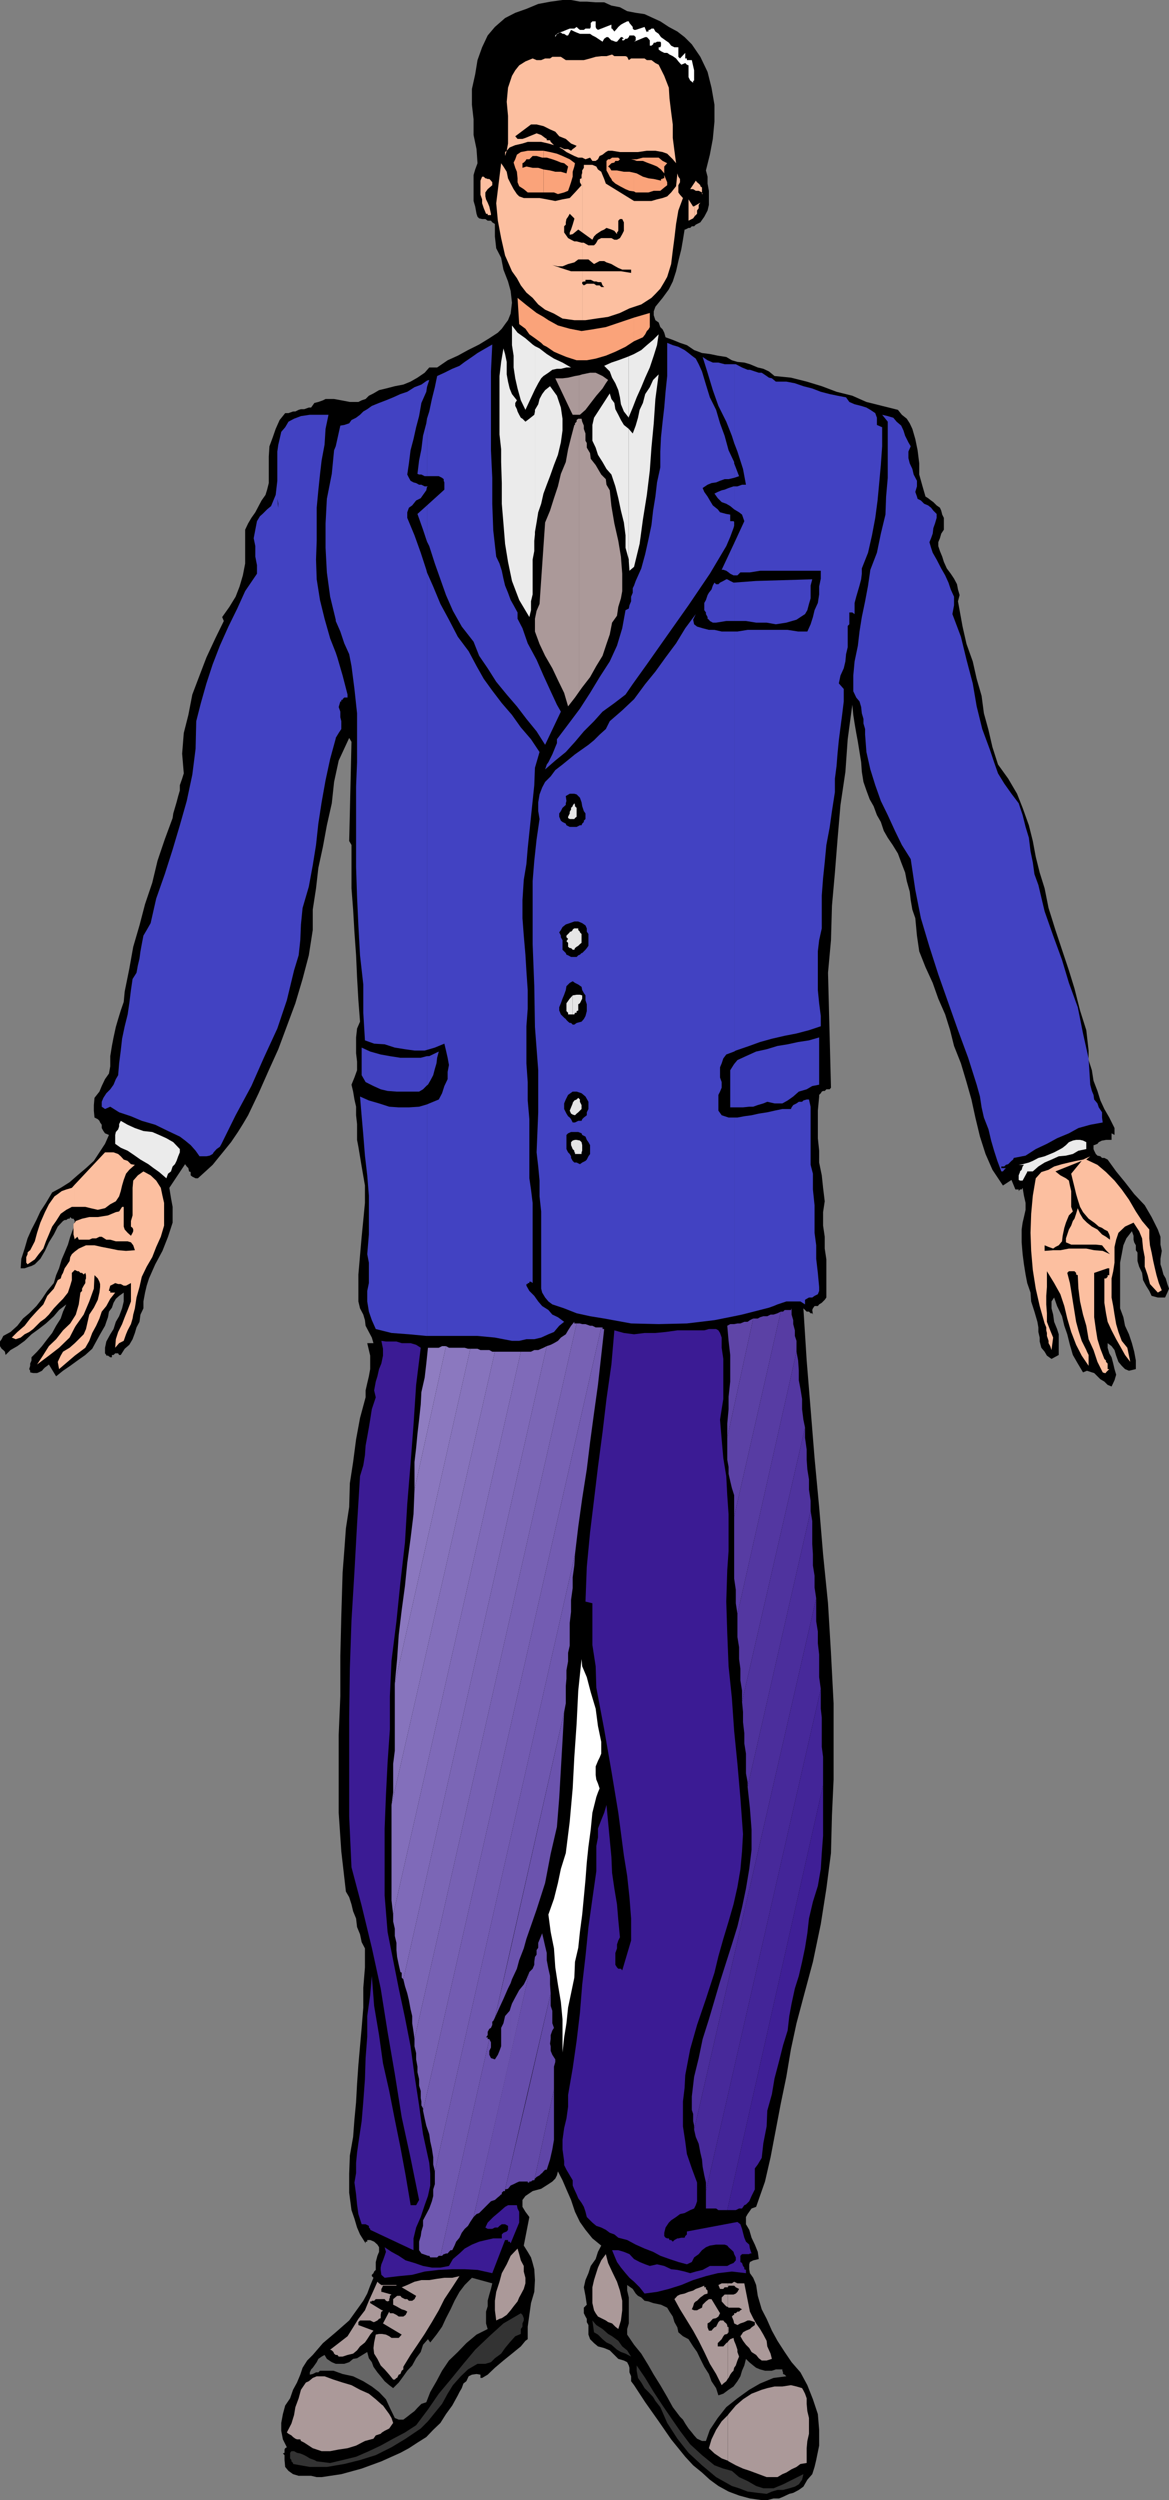 <svg xmlns="http://www.w3.org/2000/svg" width="356.199" height="761.301"><rect width="100%" height="100%" fill="#808080" stroke="none"/><path d="m191.098 3.402 2.601.5 2.7.399L199 5.5l2.2 1 2.597 1.703 2.601 1.399 2.2 1.699 2.199 2.199 2.601 3.8 2.2 4.602 1.199 4.801.902 5.2V37l-.5 5.3-.902 4.802-1.2 4.8.5 1.899v2.101l.403 2.2v4.3l-.402 1.7-1 1.898-1.2 1.703-1.398.7-.5.5h-.703l-.5.5h-.5l-1 .5h-.2l-.5 3.097-.5 2.902-.898 3.598-.699 3.102-1 3.101-1.203 2.399-1.899 2.601-2.199 2.7-.5 1.398V96l.5 1.5 1 .703.5 1.399.7.699.5 1 .398 1.402 2.203.797 2.2.902 2.097.7 2.203 1.5 2.398.898 2.399.3 2.402.5 2.598.403 1.703 1 1.7.5 2.097.2 1.703.5 2.398 1 1.7.398 1.699.8L236 114.5l5 .5 4.797 1.203 4.601 1.399 4.5 1.699 4.801 1.199 4.301 1.902 4.797 1.2 4.8 1.199 1.2 1.5 1.5 1.199.902 1.402.801 1.7.898 3.101.7 3.399.5 4v3.398l1 3.602.902 3.101.797.5.902.7.7.5 1 1 1 .699.398.898.3 1.203.5 1v3.598l-.8 1.199-.399 1.402-.5 1.2v1.199l.5 1.5.7 1.699.5 1.602.902 2 1.2 1.601 1 1.5.898 1.7.3 1.597.5 1.703-.5 1.899 1.399 7.699 1.203 5.3 1.898 5.301 1.2 5.301 1.5 5.2.699 5.3 1.402 5.098 1.2 5.199 1.699 5.3 3.101 4.302 2.7 4.601 1.699 4.297 1.902 5.3 1.2 4.802.898 4.8 1.199 4.801 1.5 4.797 1.203 6 2.098 6.703 2 6 2.101 6.297 1.7 5.5 1.699 6.703 1.902 6 .7 6.2v2.898l1 3.101.5 3.2 1.198 3.101.899 2.899 1.203 2.601 1.5 2.598 1.598 3.199v2.102l-.899-.5v.5h-.5.5v1.5H337l-1 .199h-.203l-1 .5-.399.5-1 .402h-.199v1.2l.2.5.5 1 .5.5.898.199.5.5h.703l1 .5 2.598 3.601 2.699 3.297 2.8 3.602 3.2 3.398 2.101 3.602 1.899 3.8.8 2.2V379l.403 1.902-.402 2.399V385l.402 1.203.5 1.899.7 1.199.5 1.699.5 1.402-.5 1.2-.7 1.5h-2.203l-1.899-.5-.699-1.5-1-1.602-.902-1.7-.297-2.198-.902-1.899-.5-1.703v-2.598l-.5-.699v-1.5l-.5-.902-.2-.801v-1.2l-.5-1.398-1.699 2.2-.902 2.101-.5 2.7-.5 2.597v13.902l1 2.7.5 2.601 1.203 2.598.898 2.699.7 2.602.5 2.699v2.601l-2.098.5-1.203-.5-1-1-1-1.199-.7-1.902-.5-1.7-.898-1.199L337.5 409v1.402l.5 1.7.7 1.199.5 1.902.398 1.7.5 1.699-.5 1.699-.899 1.902-1.199-.5-1-1-1.203-.703-1.899-1.898-.699-.2-1.5-.5-1.199.5-1.602-2.699-1.5-2.601L326 409.5l-.8-3.2-.903-2.597-.7-2.902-1.5-3.098-.898-2.601-.8 1.199v2.101l.5 1.899.3 2.199.899 2.203.5 1.598v6.3l-2.2 1.2-1.398-1-.703-1.2-1-1.199-.5-1.902v-1.2l-.399-1.698v-1.399l-.3-1.703-.899-3.098-1-3.101-.199-2.7-1-2.898-.5-2.601L312 385l-.402-3.098-.301-3.601v-3.899l.3-2.101.403-1.7.5-2.199v-2.101l-.5-2.2-.402-2.398-.301.5h-.5l-.399.5v-.5h-1l-1.199-2.902-2.601 1.699-3.2-4.797-2.101-4.8-1.7-5.301-1.398-5.801-1.199-5.5-1.5-5.301-1.703-5.7-2.098-5.3-1.199-4.797-1.5-4.8-2.102-4.801-1.699-4.801L282 294.5l-1.902-4.797-.7-4.8-.5-5.301L278 277l-.5-2.898-.3-2.602-.903-3.2-.5-2.597-1.2-3.101-1-2.7-1.597-2.601-1.5-2.2-1.203-2.101-.899-2.7-1.199-2.097-1-2.703-1.199-2.098-1-2.699-.902-2.601-.5-3.102-.2-2.898-.5-3.102-.5-3.098-.5-2.699-.5-2.902-.398-2.598-.3-3.101-1.403 10.5-.7 9.898-1.5 10.102-.898 10.5-.8 10.101-.899 10.098-.3 10.5-.903 9.902.902 35-.402.5h-1l-.5.5h-.5l-.399.2-.3.5-.5.5v.5l-.399 4.3v8.399l.399 3.8V354l.8 3.902.399 3.801.5 4.098-.5 3.3v4.102l.5 3.399v3.601l.5 3.297v11.602l-.5.699-.899.902-.8.5-.399.5h-1l-.5.7-.199.5.2 1.398-.2-.399h-.5l-.5-.5h-.703l-1-1 1 15.899L247 429.1l1.2 14.9 1.398 14.902 1.199 14.399 1.5 14.902.902 15.098.801 15.402v23.2l-.5 10.8-.3 11.598-1.403 10.8-1.7 10.801-2.398 11.5-2.902 10.801-2.098 7.899L241 624l-1.402 8.402-1.7 8.2-1.5 7.898-1.601 8.402-1.7 7.399-2.699 7.699-1.398.5-.703 1-.5.703-.5.899v2.199l1 1.699.703 2.402 1 2.098.898 2.203.301 2.2-1.699.398-1 .5-.203.699v1.5l.203 1.203 1 1.399.5 1.199.398 1 .5 3.3 1.2 4.102 1.5 2.899 1.601 3.601 1.7 3.098 2.199 3.402 2.101 3.098 2.7 3.101 2.101 3.899 1.7 4.3 1.5 4.5.398 4.801v4.801l-.899 4.399-.5 2.101-.699 2.2-1.5 1.699-1.203 2.101-1.399 1-1.699.899-1.199.3-1.902.899-1.2.5H235.7l-1.902.5h-1.7l-3.597-.5-3.3-.899-3.2-1.199-3.102-1.703-2.601-1.898-2.399-2.2-2.699-2.199-2.402-2.601-4.297-5.301-3.8-5.5-4.102-5.801-3.399-5.2-.902-1.198v-1.5l-.5-1.2V721l-.2-.7-.5-1-1-.5-1.699-.5-1.199-1.198-1.402-1.399-1.7-.703-1.898-.5-1.199-1-1.203-1.2-.5-1.398V708l-.5-.898v-1l-.399-.7-.5-1v-1.699l.899-.902-.399-2.7-.5-2.601.5-2.2.899-2.097L180 690l1.5-2.098.7-2.199 1-1.902-2.7-2.2-2.102-2.601-1.699-2.398-1.5-3.102-1.199-3.598-1.402-3.199-1.2-2.8-1.398-2.7-.3 1.2-.5 1-.903.898-1.2.8-2.199 1.399-2.601.703-2.2 1.5-.898 1.2V672l.899 1.5 1.199 1.602-1.7 8.699 1.2 1.902 1 1.7.5 1.699.5 1.898.203 3.3-.203 3.602-1 3.399-.5 3.601-.5 3.598v3.8l-.7.5-1.398 1.7-2.699 2.203-2.602 2.098-2.601 2.199-2.2 2.102-1.699 1h-.5v-1l-1.199-.2-1.402.2-1 .5-.7 1.5-.898.699-.5 1.402-.699 1.2-.5 1-1.703 3.097-1.899 2.602-1.699 2.699-2.199 2.101-2.102 2.2-2.699 1.699-2.601 1.699-2.598 1.402-5.8 2.598-6 2.203-6.2 1.7-6 .898h-1.5l-1.703-.399H91l-1.703-.5-1.399-1-1-1.199-.199-2.101v-1.5l-.5-.5.5-.2v-1l.2-.402.5-.297-1.2-2.402-.5-2.598v-2.402l.5-2.7.7-2.601 1.5-2.2.898-2.597L90.5 725.5l1-2.398.7-2.102 1.398-2.2 1.699-1.698 3.101-3.602 3.899-3.297 4.101-3.601 2.801-3.899 1.5-2.101 1.2-2.2.898-2.402 1-2.398-.5-.5v-.399l.5-.5.203-.5.5-.5v-2.402l.5-1.899.5-1.199v-1.402l-.5-.801-1-.898-1.203-.5h-.899v.5h-.5v.5l-1.699-2.7-.902-2.101-.797-2.7-.902-2.601-.7-5.297v-5.8l.2-5.5 1-5.7.402-5.3.5-5.301.297-5.5.402-5.801.5-5.7.5-5.601.5-6.2v-6l.5-6.198V593.3l-1-1.899-.5-2.402-.902-2.2-.297-2.597-.902-2.203-.5-2.098-.7-2.199-1-1.703L104 563.8l-.8-11.8v-23.7l.5-11.8v-12.2l.3-12.3.398-13.2.5-6.5.5-6.898 1-6.5.2-7.199 1-6.5.902-6.902 1.2-6.5 1.698-6.301v-2.098l.5-2.199.5-2.101.399-2.2v-4.101l-.399-1.7-.5-2.101h1.899l-.5-1.7-.899-1.698-1-1.899L111.2 402l-.5-1.7-1-1.898-.5-2.101v-8.2l.5-5.8.5-5.7.5-5.101.5-5.2V361l-1-5.797-1-6-.402-2.101V342.3l-.297-2.7V337l-.5-2.2-.402-2.398-.5-2.101.902-2.2.797-2.199v-2.601l-.297-2.598v-4.8l.297-2.7.902-2.101-.5-6.5-.402-7-.297-6.7-.5-7-.402-6.902-.5-6.5v-13.2l-.7-1.198.7-30.2-.7-1.199-3.199 6.899-1.402 6.5-.7 6.5-1.5 6.699-1.199 6.5L97 264.3l-.703 6.199-1 6.5v6.203l-1.2 7.7-1.898 7.199L90 305.5l-5.203 14-2.899 6.402-3.101 7-3.2 6.7L74 342.3l-1.5 2.402-2.102 3.098-1.699 2.101-2.199 2.7-1.703 2.101-2.399 2.2-2.101 1.898h-.7l-1-.5-.5-.399v-1l-.5-.199-.199-1-.5-.5-.5-.703-4.8 7.203.5 3.098.5 2.699v4.8l-1.399 4.302-1.699 4.3L47.297 385l-1.899 4.3-.699 2.2-.5 2.102-.5 2.699v2.101l-.902 1.899-.297 2.199-.902 1.703-.5 1.7-.7 1.898-1 1.699L38 410.703l-1.203 1.899h-.5l-.297-.5h-.902l-.5.5h-.5v.699h-.5l-.7-.5h-.5v-.2l-.398-.5v-1.699l.398-1.902 1.2-2.2 1-1.597.699-2.203 1-1.7.902-2.398.5-2.101v-2.7l-1.402 1-1 .899-.7 1.203-.5 1.5-.898 1.2-.3 1.699-.5 1.398-.399 1.203-1.5 2.598-1.203 2.199-1.2 2.203L26 412.602l-2.402 1.699-2.2 1.601-2.199 1.5-2.101 1.7-2.2-3.602-.5.402-.699.5-.5.5-.402.5-1 .5-.5.2h-1.2l-.898-.2v-.5l-.3-.5.3-1v-.699l.399-.902v-1l1.699-1.7 1.5-1.699 1.601-2.101 1.5-1.899 1.2-2.199L18.5 401.5l.7-2.098 1-2.199-2.2 1.7-1.602 1.898L14 403l-2.203 1.703-2.2 1.598-2.097 2-2.203 1.601-2.098 1.2-1.5 1.5-.199-1-.5-.5-.5-.399-.5-.8V408.5l.5-.7.5-1 2.2-1.198 2.097-1.899L7 401.5l1.898-1.598 2.2-2.199 1.699-2.203 1.601-2.398 2-2.399.7-2.402.902-2.098.797-2.703.902-2.098 1-2.402.7-2.398 1-2.7.398-2.101-.399-.7h-.5l-.5-.5-.199.5h-.5l-.5.399h-.5l-.5.3-1.601 1.7-1.2 2.402-1.5 2.399-1.199 2.601-1.402 2.399-1.7 1.699-1 .5-.699.203-1.398.5H6.297l.203-2.902 1-3.098.898-3.101 1.2-2.7 1.5-2.902 1.199-2.598L14 366.301l1.898-3.2 2.602-1.398L21.2 360l2.398-2.098 2.601-2.199 2.399-2.203 1.699-2.598L32 348.301l1.2-2.7-1.2-.5-.5-.699-.5-.902v-1l-.5-.7-.203-.5-.5-.5-1-.5-.2-2.097V336.5l.2-2.2 1.5-1.898.703-1.699 1-2.101 1.2-1.7.398-2.199v-3.101l.5-3.102.5-2.598.699-3.199.703-2.402.797-2.598.902-2.601.301-3.2L39.398 295l1.2-6.7 1.902-6.5 1.7-6.5 2.198-6.5L48 262.103l2.2-6.5 2.398-6.5.199-1.399.5-1.703.5-1.7.5-1.898.5-1.699v-1.601l.703-2 .5-1.602-.5-6 .5-6.297 1.398-5.5 1.2-6.203 2.199-5.797 2.101-5.5 2.7-5.8 2.601-5.301-.5-1.2 2.2-3.101 1.898-3.098L73 178.602l1-3.399.7-3.601V161.3l.898-1.899 1-1.699L77.797 156l1-1.898.902-1.7 1.2-1.699.5-1.601.5-2V139l.199-3.098 1-2.699.902-2.601 1.2-2.7 1.698-2.101h1l1.399-.5H90l1-.5.7-.2h1l1.398-.5h.699l1-1.398 1.203-.3 1.398-.5.801-.403h2.598l2.203.402 2.598.5h2.601l1-.5 1.2-.402 1-1 1.398-.7 1.703-1 2.098-.5 2.699-.698 2.601-.5 2.2-.899 2.101-1.203 2.2-1.5 1.398-1.598h2.402l3.2-2.199 3.101-1.402 3.098-1.7 3.402-1.699 3.098-1.902 2.601-1.7 1.2-1.198 1-1.399.898-1.203.8-2 .403-3.297-.402-3.601-.801-2.899-1.399-3.601-.699-3.602-1.5-2.898-.402-3.602v-3.797l-.797-.5-.402-.5h-1l-.7-.5h-1L146 66.5l-.5-.5-.3-.898-.403-2.2-.5-1.699v-7.902l.5-1.7.703-1.898-.3-4.3-.903-4.301V36.3l-.5-4.399v-4.8l1-4.5.703-4.301 1.398-3.899 1.7-3.601 2.199-2.598 3.101-2.703L157 3.902l3.398-1.199 3.602-1.5L167.797.5l3.601-.5H174l2.7.5h2.097l2.703.203h2.598l2.199 1 2.601.5 2.2 1.2"/><path fill="#fff" d="M186.297 7.5v1.203h.203l.7.899.8-.899.398-.5.801-.703.899-.5 1-.5h.5l.199.5 1 1.203v.5l.402.399h.5l2.7-.899.699 1.7v-.301h.5v-.5H198l.5-.399h.7l.5.899 1 .699.698 1 1.399 1 1 .699.703.902 1 .5h1.2v2.899l.5.5 1.597-1.7v1.7h.5v.5h1.5l.703 3.101V24.5l-.3.203v.5l-.903-.703-.5-1v-3.598l-.5-.199-.5-.5-1.2.5-.898-1-.699-.902-1-.7-1-.5-.703-.5h-.899l-1-.5-.699-.5v-.699h.5l.2-.5V13l-.2-.297h-1l-.5.297h-.5l-.199.5-.5.402h-.5v-1.601l-.402-.5-.5-.5h-.5l-3.399 1.402.5-.402v-1l-.5-.5h-1.402l-.2.5-.5.5h-.5l-.5.5h-.5v-.5h.5l-.5-.5h-.398L188 12.703h-.5l-1-.402h-.203l-1-1h-.5l-.7.5-.5.902-2.097-1.402-1-.5-.703-.5h-3.098l-1-.399-.699-.3-1-.5-.902 1.699h-.5l-.7-.5h-.5l-.5-.399h-.5l-.398.399h-.3l-.5 1v-.5l.5-.5.698-.399 1-.3 1.2-.5 1-.399H175l.7-.5.5.5.5.399h1.198l.5-.399h1.399l.203-.5V7l.5-.5h1v1.703l.2.5.5.399 4.097-1.602"/><path d="m204 44.402-.703.5-.5-.5h-.399l-1-.199-.199-1-.5-.5h-1.5l-2.101-.402h-1.7l-2.199.902-1.601 1-2.399.2-1.699.5h-1l-.703-.5-1-.2-.7-1 1.7-.902L187.5 42l2.098-.898 2-1 2.101-.5h3.899l2.101 1 .5.5 1 .398.2.5 1 .3.398.403 1 1 .203.7"/><path fill="#fcbfa0" d="M149.598 65.102v.398h-1v-.398h-.5l-.2-.5-.5-1.2-.5-1.5v-1.199l-.5-1.402V55l.5-1.2h.5l.5.5h.2l.5.2h.5l.5.5.402.5v.902l-1.402 1.2-.7 1V59.8l.2.902.5 1 .5 1.2.5 2.199M331 353.102l3.398 1.601 2.602 2.2 2.598 2.597 2.199 2.703 2.203 3.098 2.098 3.601 1.902 2.899 2.2 2.601v2.7l.198 2.101.5 2.2.5 2.597.5 2.203.5 2.098.7 2.402.902 2.2-1.203.699-2.399-2.602-.699-2.7-.902-2.597v-2.902l-.5-2.598-.297-3.101-.902-2.2-1.7-2.601-2.601 1.199-2 1.902-.7 2.098-.5 2.203v4.797l-.398 2.602-.5 2.199v5.8l.5 2.602.399 2.598.5 2.902.699 2.399 1 2.699 1.703 2.101.898 4.301-1.601-2.101-1.5-2.7-1.2-2.101-1.398-2.7-1.199-2.601-.5-2.598-.5-3.199v-7.402h.5l.5-.5v-.5h.5v-2.098h-.5l-4.102 1.399v13.5l.5 3.601.5 3.098.899 2.902 1.203 3.098.5.5v.402l.5.5v1.7h.5l-1 1v.199h-.5l-.5-.2-1.602-3.199-1.199-3.601-1.5-3.301-.699-4.098-1-3.402-.902-4-.5-3.899-.2-4.101-.5-.2v-.5l-.5-.5H325.7l-.5.5.801 3.102.398 2.399.5 3.199.5 3.101.5 3.098.7 2.602 1 3.199 1.402 2.8.2.5.5 1v3.301l-2.102-3.101-1.7-3.301-1.5-3.898-1.199-4.102-.902-3.797-1.2-3.601-1.898-3.399-2.199-3.601v4.8l-.203 2.7v2.601l.203 2.7v2.597l1 2.602.898 2.199-.5 3.8-.398-1.199-.5-.902v-.7l-.5-1.5v-.898l-.203-.8v-.899l-.5-1.203-1.5-5.297-1.2-5.3-.898-5.7-.5-5.8-.199-5.5.2-5.801.5-5.5.898-5.301 1.699-1.899 2.203-.699 1.7-1 2.398-.703 2.101-.5 2.2-.5 2.101-.398 2.2-1-1.2 1M22.797 412.8 26 410.403l1.2-2.101.898-2.399 1.199-2.199 1-2.203.703-2.098 1.398-1.699 1.2-2.203 1.5-1.898h-1.5v-.5h-.399v-.2l.399-1.402 1-.5.5-.297L36 391h.797l.902.5h.7l1.5-.797v5.598l-1 2.601-.899 2.2-.8 2.101-1.2 2.399-.703 2.199-.2 2.601 1.2-1.402 1.402-.7.7-2 .5-1.198 1-1.899.5-1.703.199-1.2.5-1.898.5-3.3.902-3.2.7-3.101 1.5-3.098 1.698-2.902 1.2-3.098L49 376.602l1-3.399v-6.902l-.5-2.2-.5-2.398-1.402-2.203-1.7-1.598-2.199-1.199-1.699 1.2-1.402 1.597-.2 2.203v8.399l-.5 1.699v1.699l.5.402.2.5v.5l-.2.5-.5.899-1-.899-.898-1-.3-.902v-6h-.5l-.903 1.402-1 .2-2.399 1-3.101.5h-2.598l-2.199.5-1.902.699-.301.5v5l.8-.7.403.899h3.2l.898-.398h1.199l1-.5H31l1.398.898h1.2l1.699.5h3.601l1 .3.7.903.5 1.5-2.7.2-2.398-.2-2.402-.5-2.598-.5-2.203-.5h-2.598l-2.199 1-1.203.899v5.601l.8.399H24l.5.5h.5l.5.5.5-.5.2.699v1l-.2.5v.902l-.5.797-.5.902v.7l-.5.5-.5 3.601-.902 3.098-.301.5v3.402l.3-.5 2.403-3.402 1.7-4 1.398-3.899.199-4.101 1 1 .5 1 .203.699v.902l-.203 1.7-.5 2.199-1.2 2.402-1.398 2.098-.5 2.199-.5 2.203-.699 1.598-1.5 1.5L22.797 409v3.8m0-3.8-1.598 1.402-2 1.2-.699 1.199-.902 1.902.402 2.2 4.797-4.102V409"/><path fill="#fcbfa0" d="m22.797 400.8-1.399 2.2-2.199 2.102-2.101 2.699-2.2 2.101-1.699 2.7-1.902 2.898 3.601-2.7L18 410.403l3.2-3.101 1.597-3.098v-3.402m0-19.7-.899.8-.5.899L21.2 384l-1 1.5-.5.703-.5 1.399-.402.699-.297 1-.902.5-1.2 2.601-2 2.2-1.199 2.601-2.101 2.2L9.2 401.5l-1.699 2.203-2.203 1.899-1.7 1.699 1.2.5 1.5-.5 1.203-1 1.398-.7 1.2-.898 1-1 1.199-1.203 1.402-1 1.2-1.2 1.5-1.898 1.6-1.699 1.2-1.203 1.5-1.898.698-2.102.5-1.7v-2.198l.899-.899v-5.601m0-8.802-.399.403v3.2l.399 1.597v-5.2m0-4.8H26l1.598.402 2.199.5 2.203-.5 1.598-1.199 1.699-.902 1-1.5.5-1.598.402-1.703.5-1.7.7-1.898 1-1.199 1.699-1.5-1.2-.203-1-1-1.199-.398-.902-1-.797-.7-1.402-.5H32l-9.203 9.801v6.797"/><path fill="#fcbfa0" d="m22.797 360.703-.899 1-1.699.5-1.402.5-1.2.899-1 .699-1.699 2.402-1.199 2.399-1.402 3.199-1 3.101-.7 2.598-1.398 2.703-.3.2-.5.5v.5L8 382.8v1.699l.398.5 2.2-1.5 1.199-1.598 1.402-1.699L14 378l.898-2.098 1-2.402 1.2-1.7 1.402-2.198 1.7-1.2 1.698-.902h.899v-6.797M177.398 97.5h1l3.301-.5 3.598-.5 3.601-1.2 2.899-1.398 3.601-1.199 3.102-2 1.2-1.203 1.5-1.598 1.198-2 .899-1.601 1.203-3.899.5-4.101.5-3.801.5-4.297.7-4.101 1.398-3.801-.899-1-.5-.7v-2.199l.5-.902v-1l-.5-.7-.3-1-.399 3.903-1.5 1.899-1.203 1.199-1.399.5-1.699.402-1.699.5h-5.3l-8.602-5.3-.5-1.403-.5-1.2-.399-1-1-.698-.5-.899-1.199-.5h-2.602v.899l-.5.8V97.5"/><path fill="#fcbfa0" d="m177.398 52.602-.199.699v1l-.5.199v1l.5.902-2 2.2-1.601 1.699-2.2.402-2.199.5-2.601-.5-2.2-.402h-4.8l-1.399-.5-.699-.7-1-1.5-.902-1.699-.801-1.601-.399-2-1-1.598-.699-1-1.5 12.2.5 5.3 1 5.297 1.2 5.3L156 82.603l1.5 2.101 1.2 2.2 1.698 2.199 1.899 1.601 1.703 2 2.098 1.598 2.699 1.199 2.601 1.5 3.602.5h2.398V52.602m0-4.602 1 .5 1.399-.5.703 1h1l.7-.5.5-1 .898-.398 1-.801.699-.399h1.203l2.398.399h5.5l2.7-.399h2.601l2.2.399 1.398.5.703.699 1 1 1 1.203-.5-3.8L205 42v-4.098l-.5-3.8L204 30l-.203-3.297-1.399-3.601-1.699-3.399-1-.5-1.199-.902h-1.402l-.7-.5h-4.101l-.7.5-.5-1-.5-.2H187.2l-.699-.5-1.703.5H183.2l-1.699.2-1.703.5-1.899.5h-.5V48m-.001-29.7h-5l-1.5-1h-2.601l-.7.5h-1.5l-1.199.5H163.5l-1.203-.5-2.2.903-1.898 1.2-1.199 1.5-1 1.699-1.203 3.601-.399 4.297.399 4.3v8.403l-.399 2.2.899-1 1.703-.7 2.2-.5 1.597-.5h4.101l2.2.5 1.699.5-1-1-.2-.5h-1v-.402l-.5-.301-1.199-.898-1.398-.5-1.203.5-1 .398-1.2.5-.898.3h-1.5l-.699-.8 4.797-3.598h1.703l2.098.5 2 1 1.601.7 1.2 1.398 2 .8L174 43.704l1.7.7-.5.5-.7.5-.5.5-.902-.5h-1.2l-1-.5h-.5l1 .5 1.2.898 1 .5L175 47.5l1.2.5h1.198V18.3M211.7 65.8l.698-.698v-1l.5-.7v-1l.5-.699-1.699 1v3.098"/><path fill="#fcbfa0" d="m211.7 62.703-.5.2-1.403-2.2v6.5l1-.5.402-.203.5-.7v-3.097m.001-4.801.3.2h.898l1 .5v-1.5l-.5-.399v-.3l-.5-.5-.5-.403L212 55l-.3.5v2.402m0-2.402-1.403 2.102h.902l.5.3V55.5m2.199 3.102v.5h.2zm-59.5-12.7-.5.399V47.5Zm0 0"/><path d="m180.5 73 .5-1 .7-.7 1.5-1 .898-.398.699-.5 1.5.5.902.399.801 1v-.5l.398-.5v-3.098l.5-.5h.7l.5 1v2.598l-.5 1-.399.699-.3.5-.899.5h-.8l-.903-.5h-3.098l-1 .5-.5.902-.199.301-.5.5h-1.703l-.899-.5-.5-.3h-.699l-1.5-.403H175l-1-.5-.902-.5-.7-1-.5-.7v-1.898l.5-.5v-.699l.2-1 .5-.703.5-.898.402.398 1 1v.203l-.5 1.7-.5 1.5-.402.898v.699l.902-.2 1.7-1.398L180.5 73m2.2 6.5h1.398l.699.402 1.5.5 1.203.7.898.5 1.2.5h2.699v1l-3.098-.5H174l-3.102-1-2.601-.899 1.703.399h1.398l1.7-.7 1.902-.5 1.2-.902h3.097L181 80.402l1.7-.902m1.398 7.902h-.899l-.5-.5h-1l-.699-.5h-2.203l-.899.5-.5-.5v-.5l.5-.199h.5v-.5H180l1 .5h.7l.5.2h1l.398 1 .5.5"/><path fill="#faa37a" d="m165.598 105.102 1 .5 2.199 1.5 1.601.699 2.2.902 3.101 1h3.098l2.703-.5 3.098-.902 2.902-1.2 3.098-1.5 2.601-1.699v-7.199l-8.601 2.899-4.098.699-3.3.5-3.602-.7-3.598-1-2.902-1.601-1.5-1v8.602m0-8.602-2.098-1.2-3.102-2.398-2.699-2.199.5 8 1.899 1.399 1.199 1.699L163 103l1.898 1.402.7.7V96.5m0-37.898h3.199l1.203.5 1.898-.5 1.2-.5.5-1.399L174 55.5l.5-1.7v-1.5l.5-1.597.2-1-1.602-1.203-2.2-1-1.699-.7-2.101-.5-2-.398v12.7"/><path fill="#faa37a" d="M165.598 45.902h-4.801l-2.098.399-1.199.8-.5 1.399-.5 1 .5 1.602.5 1.199.2 2V55.5l.5 1.203 1.398.899 1.199 1h4.8v-12.7m27.603 58 2.698-1.199.7-.902.5-1 .5-.5.402-.7v-4.3l-4.8 1.402v7.2m0-45.603.5.302h3.898l1.601-.5h2l1.2-1 .898-.7V55.5l-.5-1.2-.399-1v1h-.5v.2h-.5v.5l-2.199-.5-1.601-.2-1.7-.5-1.898-1-.8-.198V58.3"/><path fill="#faa37a" d="m193.2 52.602-1.403-.301h-1.7L188 51.902h-1.703l-.5-.8-.5-.399 1-1 .902-.203.301-.5h.898l.5-.5-.5-.5H186.5l-.703.5h-.5l-.5.5v2.902l.5.899.5 1 .5.699.203.5 1 .902 1.398.801 1.7.899 1.199.5 1.402.199v-5.7m.001-3.898.8.297h1.898l1.2.5 1.902.703 1.2.5 1.198.899 1 1.199v-2.098l.899-1-1.399-.703-1.199-1h-4.8l-1.899.5h-.8v.203"/><path fill="#faa37a" d="M193.2 48.5h-.903l.902.203zm-.903 0-1.2.5 1.2-.5"/><path fill="#4242c2" d="m278.898 149.8.5 1.403.2.7 1 .5 1 1 1.199.5.902.699.7.898 1 1v1.203l-.5 1.7-.5 1.398-.2 1.699-.5 1.402-.5 1.2.5 1.699.5 1.5 1.2 2.101 1.398 2.7 1.203 2.101 1 2.2.7 2.097 1 2.203v2.598l-.5 2.699 2.597 6.902 1.703 7 1.898 7.2 1.2 7 1.699 6.898 2.402 6.5 1.2 3.602 1.199 3.398 1.902 3.102 2.2 3.101 2.198 2.899 1.2 3.601.902 3.598 1 3.3.5 4.102.7 3.399.5 3.601 1.198 3.297 1.899 8 2.601 7.402 2.7 7.399 2.101 7 2.7 7.402 1.601 8 1.7 7.598.5 8 .5 1.902.5 1.2.198 1.398 1 1.199.399 1.203 1 1.5v1.598l.203 1.5-3.8.699-3.602 1-2.899 1.602-3.601 1.5L319 348.3l-3.402 1.601-3.098 2-3.602.7-.199.5-.5.398-1 1-.699.203-.5.5h-.902v.5h1.402l-.5.5-.402.5h-.5l-1.2-3.203-1-3.098L302 347.3l-.8-3.399-1.403-3.601-.7-3.098-.5-3.3-1-3.602-2.597-8.2-3.102-8.398L289 305.5l-3.102-8.797-2.699-8.402-2.601-8.7-1.7-8.601-1.398-9.398-2.703-4.301-2.098-4.301-2.199-4.797-2.102-4.3-1.699-4.801-1.5-4.801L264 229l-.402-5.297V222l-.5-1.7v-1.398l-.5-1.699-.2-1.902-.5-1.7-1-1.199L260 210.5v-4.797l.398-4.3 1-4.801.5-4.301.7-4.399 1-4.8.902-4.801.7-4.801 2-5.2 1.198-5.8 1.399-5.797.203-5.5.5-5.703v-17.098l-1.703-2.101 1.703.402 1.7.5 1 1.2 1.398 1.199.699 1.5.5 1.601 1 2 .703 1.2-.703 1.597v2l.402 1.602.801 1.699.398 1.699 1 1.902v1.7l-.5 1.699m-176.601 75.101v-.199l.902-1.5L104 222v-2.398l-.3-1.2v-1.699l-.5-1.402.5-1.7h.3v-.5h.398v-.199l.5-.5h1v-.902l-1.5-5.797-1.601-5.5-.5-1.5v26.2m0-26.2-1.7-4.3-1.699-6-1.398-5.7-1-6.3-.203-6 .203-5.7v-10.101l.5-5.301.5-4.801.5-4.297.898-4.8.301-4.801.899-4.301h-5.7l-2.699.402-2.101.797-1.7.902-1 1.7L85.7 131.5l-.5 2.203-.402 1.7-.297 2.097v8.902l-.5 4.301-1.402 3.399-1.2 1L80 156.5l-.8.703-.903 1.5-.5 2.598-.5 2.601.5 2.399v3.199l.5 2.602v2.601L74.699 180l-2.402 5.3-2.7 5.5L67 196.603l-2.203 5.699-1.899 5.8-1.699 6-1.402 5.5-.2 8.399-1 7.902-1.699 8-2.101 7.399-2.2 7.402-2.398 7.5-2.601 7.399-1.7 7.5-1.199 2.101-1 1.7-.5 2.597-.402 2.203-.297 2.2L42 294l-.402 2.203-1.2 1.899-.5 3.398-.5 4-.5 3.402L38 312.5l-.8 3.8-.403 3.602-.5 3.899-.297 3.601-.703 1.2-.7 1.699-1 1.402-1.199 1.2-.898 1.398-.5 1.199v1.5l1 .703 1.598-.703 2.699 1.703 3.601 1.2L43.2 341.3l4.098 1.199 3.902 1.902 3.598 1.7 1.601 1.199 1.7 1.402 1.5 1.7 1.199 1.699h2.101l1-.2.899-.5.3-.5.903-1 1-.699.5-.902 4.297-8.7 4.8-8.898 3.801-8.601 4.102-8.899 2.898-8.601 2.2-9.102L91 290.902l.5-4.601.2-4.801.5-5 1.898-6.5 1.199-6.5 1-6.2.703-6.5 1-6.5 1.2-6.698 1.398-6.5 1.699-6.2v-26.199"/><path fill="#4242c2" d="M102.297 188.703v.399l1.402 3.199 1.2 3.601 1.5 3.301.699 3.598.902 7 .797 7.402v14.899l-.297 7.398V264l.297 9.102.402 8.699.5 9.101 1 8.899v8.601l.5 8.399 2.801 1 3.2.199 3.097 1 3.101.5 2.899.402h3.101l.7-.199V174.301l-.2-.801-1.699-5.2-1.902-5.3-2.2-5.297V156l.5-1.398 1-.7 1.2-1.5 1.402-.699.7-1 1-1.402.199-1v-.2h-.7l-1-.5h-.699l-.902-.5-.797-.199-.902-.5-.5-.902-.5-1 .5-3.398.5-4 .902-3.399.797-3.601.902-3.399.7-4 1.5-3.402.199-1.399v-2l-1.7 1.2-2.101.8-2.2 1.399L122 120l-2.203 1-2.2.902-2.097.801-2.203.899-1.399 1-1.199.699-1 1-1.199.902-1.402.7-.7 1-1.5.5-1.199.199-1.402 6.3v52.801m0-52.801-.5 1.2-.7 7.199-1.5 7.601-.398 7.5v7.399l.399 7.5 1 7.402 1.699 7v-52.8"/><path fill="#4242c2" d="M130.098 406.8H145.5l5.297.5 5.203 1h2.2l2.198-.5h2.399l2.101-.5 2.2-1 1.699-.698 1.601-1.899 1.5-1.203-1.898-1.398-1.703-.801-1.2-1.399-1.898-1.199-1.199-1.402-1.203-1.7-1.5-1.5-.899-1.601v-.5h.399v-.297h.5v-.402h.5l.5.402v-24.402l-.5-4.098-.5-3.402v-18l-.5-5.7V329.5l-.399-5.7v-11.3l.399-5.297V301.5l-.399-5.797-.3-5-.5-5.8-.399-5.301v-5.5l.399-6.2.8-4.8.399-4.801.5-4.801.5-4.797 1-9.601.203-5.301 1.398-4.801-2.601-3.898-3.098-3.602-2.699-3.797-3.102-3.601L150 210.3l-2.602-3.598-2.199-3.902-2.402-4.5-3.297-4.399-2.703-5.199-2.598-4.8-2.199-5.301-1.902-4.301v145.402L132.5 319l2.898-1.2.5 2.102.5 2.2.399 2.199-.399 2.101v2.2l-1 2.101-.699 2.2-1 1.898-2.902 1.199-.7.3v70.5"/><path fill="#4242c2" d="m130.098 336.3-2.399.7-3.101.203H121.5l-2.902-.203-3.098-1-3.102-.898-2.699-1.2.5 6 .5 5.7.5 6.3.7 6 .5 6.2v11.8l-.5 6 .5 2.598v6.203l-.5 2.399v3.199l.5 3.101.898 2.598 1.203 2.703 4.797 1.2 5.3.398 5.301.5h.2v-70.5m0-5.801.3-.2.7-1.198.902-1.7.5-1.902.5-1.7.2-1.698.5-1.899-2.903 1.399h-.7v8.898"/><path fill="#4242c2" d="m130.098 321.602-1.899.5H122l-3.203-.5-2.797-.5-3.203-.899-2.598-1.203v8.402l1.2 2.098 2.398 1.203 2.203 1 2.098.5 2.699.2h6.902l1.2-.7 1.199-1.203v-8.898m0-156.7.699 1.399 1.703 5.3 3.398 9.602L138 186l2.7 4.8 3.597 4.602 1.703 4.301 2.598 3.797 2.601 4.102 3.2 3.898 3.101 3.602 2.898 3.8 3.102 3.801 2.598 4.098 4.8-10.098-1.199-2.101-1.902-4.102-2.2-4.797-2.097-4.8-2.703-5-1.598-4.602-1.5-2.899V186.5l-1.199-2.2-.902-1.597-.801-2.203-.899-2.2-.5-2.097-.5-2.402-.699-2.2-1-2.101-.902-8-.297-8.098V145.5l-.402-8.398v-24l.402-8.2-2.102 1.2-2.398 1.398-1.703 1.203-2.2 1.5-1.597 1.2-2.203.898-2.399 1.199-2.199 1-.699 3.402-.902 3.598-.801 3.8-.7 2.2V145h3.602l1 .5.5.402v.5l.2.5v2.2l-5.301 4.8v11"/><path fill="#4242c2" d="m130.098 153.902-2.899 2.598 1.7 4.8 1.199 3.602v-11m0-5.602.3-.198h-.3zm0-20.8-.2 1.402-1 3.801-.5 4.098-.699 3.402-.5 4.098.5.199h.7l1 .5h.699v-17.5m0-9.598.699-2.199-.7.2zM223.7 400.8l2.398-.5 8.199-2.097 1.402-.5 1.2-.5 1.5-.5 1.199-.402h4.3l1.399.902v-1.402l.5-.301.703-.398h1l.7-.5 1-.5.398-1v-1.2l-.399-4.3-.5-4.301v-4.098l-.5-3.8V367l-.5-4.797v-4.8l-.699-2.7V337l-.5-2.2h-.703l-1 .302-.399.398h-1l-.699.5-1 .5-.5.703-.199.5h-2.602l-2.398.5-2.203.5-2.598.399-2.199.5-2.203.3-2.098.399h-1v60.5"/><path fill="#4242c2" d="M223.7 340.3H222l-1.203-.398-.899-.3-1-1.399v-4.8l.5-1 .5-1.2V329.5l-.5-1.398V325l.5-1.2.5-1.5.899-1.198 2.402-.899V192.301h-3.8l-2.2-.5H216l-1.902-.5-1.7-.5-.898-.7-.3-1.398.8-1.703-3.203 4.3-2.797 4.602-3.203 4.301-3.098 4.297-3.101 3.8-3.399 4.602-3.601 3.399-3.801 3.3-1.2 2.399-1.898 1.703-1.699 1.7-1.703 1.398-4.098 2.902-3.8 3.098-2.2 1.699-1.402 1.902-1.7 1.7-.898 1.699-.8 2.101-.399 2.399V247l.398 2.402-.898 6.2-.703 6.5-.5 6.199V287.5l.5 12.8.203 12.403 1 13.2v12.8l-.5 12.2.5 4.3.398 4.297v4.8l.5 4.602v23.5l.301 1.2.899 1.5 1 1.199 1.199.902 3.601 1.2 3.801 1.5 4.098.898 4.3.699 8.2 1.5 8.402.203 8.598-.203 8.402-1 6-1.2v-60.5"/><path fill="#4242c2" d="M223.7 337.203h2.698l1.899-.203h1.203l1.398-.5 1.7-.5 1.199-.5 2.203.5h2.398l1.602-.898 1.7-1.2 1.698-1.5 2.399-.699 1.703-1 2.098-.402v-14.399l-3.098.899-3.3.5-3.2.699-3.102.5-3.3 1-3.2.703-3.101 1.399-2.598 1.199-1 1.199v13.203"/><path fill="#4242c2" d="m223.7 324-.2.3-1 1.602v11.301h1.2V324m0-3.797.5-.3 4.097-1.403 3.3-1.2 3.602-1 3.899-.898 3.601-.699 3.801-1 3.598-1.203v-3.098l-.5-3.902-.399-4v-11.797l.399-3.402.8-3.598v-10l.399-5.3.5-4.801.5-5.301 1-5.301.703-5 .898-5.797v-4.101l.5-3.801.301-3.801.399-4.098.5-3.902.5-3.797.5-4.101V209.8l-1.5-1.7.5-2.398 1-2.203.5-2.098.199-2.199.5-2.101v-6.5l.5-.5V186.5h.902l.7.5v-3.398l.5-1.899.5-1.703.5-1.7.5-1.898.199-1.699v-1.601l1.902-4.801 1.2-5.301 1-5.297.698-5.3.5-5.301.5-5.5.399-5.7v-5.8l-1.598-.7v-2.199l-.5-1.402-1.5-1-1.199-.7-1.602-.5-2-.5-1.601-.699-1-1.402-2.598-.5-2.402-.5-2.7-.7-2.597-1-2.703-.698-2.598-.899-2.601-.5h-3.2l-1.199-1-.902-.203-.7-.5-1.5-1h-.898l-1.199-.398-1.5-.5h-.703l-1.7-.7-1.898-1h-.5v24l1 2.598 1.7 5.3.898 4.802h-1.2l-1.398.5h-1v7l1.5.898.899.703.699 2-3.098 6.7v9.8h1l.899-.902h2.902l3.098-.5h18.5v2.402l-.5 2.399V181l-.399 2.602-1 2.199-.5 2.101-.699 2.2-1 2.199h-2.8l-3.2-.5h-12.203l-3.098.5h-1v127.902"/><path fill="#4242c2" d="M223.7 189.102h3.597l3.101.5h3.2l2.8.5 3.2-.5 3.101-.899 1.2-.8 1.398-.903.703-1.2.5-1.898.5-1.699v-3.902l.5-1.899-17.102.5-6.699.5v11.7"/><path fill="#4242c2" d="M223.7 177.402h-.2l-1-.5-.902-.5h-.301l-.899.5-1 .5-.5.5h-.699l-.5-.5-.5.899-.402 1.199-.797 1-.402.703-.5 1.5-.5.899v2.199l.5.699v.5l.5.902v.5l.402.301.297.399.902.5h1l3.098-.5h2.402v-11.7m.001-12-3.802 8.098h.5l.899.3.703.5.5.403 1 .5h.2v-9.8m0-6.501-.2-.199h-1v-2l-1.203-.203-1.899-.5-.699-.898-1.5-1.2-.902-1.5-.7-1.199-1-1.402-.5-1.2 1.5-1 1.2-.5 1.402-.199 1.2-.5 1.398-.5H222l1.7-.402v-4.797l-1.7-3.601-1.203-4.399-1.399-3.8-1.199-4.102-1.902-3.801-1.2-3.898-1.199-4-1-2.2-.898-1.699-1.203-.902-1-.801-1.2-.898-1.898-1-1.699-.5-1.703-.7V114.5l-.5 4.8-.399 4.802-.5 4.3-.5 4.801-.199 4.297v4.8l-1 4.602-.5 4.301L199 155.5l-.5 4.402-.902 4.301-1 4.5-1.2 4.399-1.699 3.8-.5 1.399-.402.8v1.399l-.5 1.203v1.399l-.5 1.199-.2 1-1 .5-1 5.5-1.597 5.3-2.203 4.801-3.098 4.801-2.902 4.797-3.098 4.8-3.601 4.802-3.399 4.5v1.199l-.5 1.199-.402 1-.5 1.203-1.2 2.399-.5.699-.5 1.5 3.102-2.7 3.2-2.601 2.8-3.098 2.7-3.199 3.101-3.101 2.598-2.899 3.601-2.601 3.399-2.602 2.199-3.2 4.3-6 6.2-8.8 6.5-9.2 6.5-9.597 5-8.402 1.203-2.801 1-2.7.2-.698v-1.2"/><path fill="#4242c2" d="M223.7 148.102h-.2l-1.5.5-1.203.5-.899.199-1.199.5-1 .5 1 1.402 1.2 1.2 1.398.5 1.203.699 1.2 1v-7m0-2.602 1.5-.5-1.5-3.898v-.399 4.797m0-34.598h-2.903l-1.899-.5H217.2l-1.601-.699-1.5-1 1.5 4.797 1.601 5.3 1.7 4.802 2.398 4.8 1.703 4.301.7 2.2v-24"/><path fill="#ab9999" d="m176.398 210.703 1-1.402 2.399-3.098 1.902-3.402 1.899-3.098 1.199-3.601 1-2.899.703-3.601 1.5-2.102.398-2.7.801-2.597.399-2.203v-5.297l-.399-5.203-.8-4.797-1.2-5.3-.902-5.301-.5-4.801-1-1.7-.2-1.699-1.398-1.402-1-1.7-.699-1.198-1.5-1.899-.203-1.703-1-1.7v-1.398l-.399-.699V132l-.5-1.398v-1l-.5-1.2-.199-.902h-.8v83.203"/><path fill="#ab9999" d="M176.398 127.5h-.199l-.5.402v.5l-.5.5v.5H175l-1 3.801-.902 3.598-.7 3.902-1.5 3.598-.898 3.8-1.203 3.602-1.2 3.797-1.5 3.602-1.699 24.8L163.5 186l-.5 2.402v3.899l1.398 3.8 1.7 3.602 2.199 3.797 1.703 3.602 1.898 3.898 1.2 4.102 2.101-2.7 1.2-1.699V127.5m-.001-1.2h.301l1.7-1.5 1.601-2.097 1.7-2.203 1.898-2.2 1-1.597.699-1-1.7-1.203-2.097-1h-1.703l-2.399.5-1 .3v12"/><path fill="#ab9999" d="m176.398 114.3-1.199.2-2.101.5-1.7.203H169.2l4.8 10.098.5 1h1.898v-12"/><path d="m84.797 154.602-.297-2.7.297 1.5zM176.7 251.3l-1 .5h-2.102l-1-.5-.2-.5-1-.5-.5-.398-.5-1.199v-1l.5-.703.5-1 1-.898v-.5l.2-.7-.2-1.5 1.2-.699H175l.7.2 1 1 .5 1.398.198 1.199.5 1.5.5.703v1.7l-.5.5v.398l-.5.5-.199.5h-.5m1.699 37.902-1 1h-.199l-.5.5-.5.2-.5.5H174l-.902-.5-.5-.2-.2-.5-1-1v-2.902l-.5-.899v-.5l-.5-1 .5-.699.5-.902 1-.801 1.2-.398 1.402-.5h1.2l1.198.5 1 .699.399.902v1l.5.7V288l-.5.703-.399.5M175.7 311.5l-.7.5h-.5l-.5-.5h-.402l-.5-.398-.5-.5-.2-.301-.5-.399-1-1-.5-1.199v-1l.5-1.203.5-1.398.5-1.2.5-1.402.2-1.2 1-1 .902-.5.7.5 1 .5 1 .7.198 1 .5.902.5.7v1.5l.399 1.199v2.101l-.399 1.5-.5.899-.699.8-1.5.399m-1.199 30.3-.5-1-.402-.5-.5-.398-.5-.8-.7-1.399V336l.5-1.2.7-1.398 1.402-1h1.2l1.5.5 1.198 1 .899 1.598v2.203l-.5 1v.899l-.899.699-.5.5-.199.5h-1l-1 .5h-.699"/><path fill="#e5e5e5" d="m174.5 339.402.7.2.5-.5.5-.399 1-1V336.5l-.5-1v-.7l-.5-.5-.5.5-.7.302-.5.699v3.601m0-3.602v.2l-.5 1.203-.402 1 .402.899.5.3v-3.601m0-26.899h.5l.2-.5h.5v-.5l.5-.199v-1.902l.5-.301.698-1.398v-1l-.699-.2h-1l-1.199.2v5.8"/><path fill="#e5e5e5" d="m174.5 303.102-.902 1-1 1.398v2.402l.5.5v.5h1.402v-5.8m0-13.899h.5l.2-.5.5-.402.5-.301.5-.5.5-.398v-2.7l-.5-.5v-.199l-.5-.5v-.5H175l-.5.297v6.203m0-6.203v.203l-.5.5h-.402v.2l-1 1v.5l.5.5-.5.699.5.5v1.199l.5.402H174l.5.5V283m0-33.598h.5l.2-.3.5-.399V246l-.5-.5v-.398l-.2-.5-.5.699v4.101m0-4.102v.2l-.5.5v.5l-.402.703v.5l-.5 1v.399l.5.3h.902v-4.101"/><path d="m176.7 354.5-1-.5h-.7l-.5-.5-.5-.898v-.5l-.402-.7-.5-.5-.5-1v-4.3l.5-.5.902-.399h2.2l1 .399.198.5 1 .5.399 1 .5.699.5.902v2.7l-.5.699-.5 1-.399.398-1 .5-.699.5"/><path fill="#ebebeb" d="M331 347.8v2.102l-2.402.5-1.7 1-2.101.5-2.2.2-2.199 1-2.101.898-1.899 1.203-1.699 1.5H313v.2l-1.402 2.597h-.801l-.399-.2v-1.398l.399-1v-.199l.5-.5.3-1 .403-.5h-1.602l1.2-.203 1.902-.5 1.2-.5 1.698-.898 1.899-.5 1.703-.7 1.2-.5 1.898-1 .699-.402 1-.797.902-.902 1.2-.5 1-.2h1.199l.902.2 1 .5m-276.203 2.101v1l-.5 1.2-.5 1.398-.5 1-.7.703-.5 1.5-.898.7-.5 1.398-2.199-1.899-1.703-1.199-1.598-1.203-2.402-1.398-1.7-1.2-2.199-1.5-2.101-.902-1.7-1.2v-2.698l.2-.899.703-.8.297-.903v-.7l.5-1 2.101 1.2 2.2 1 2.601.902 2.7.301 2.101.899 2.2 1 2.097 1.199 2 2.101M163 162.703V162l.5-2.898.5-3.102.898-2.598.7-3.101 1-2.7 1-2.601 1.199-3.398L170 138.5l.898-3.797.5-3.601V127.5l-.5-3.398-1.199-3.602-2.101-2.898-1.5 1.199-.899 1.199-.8 1.5-.399 1.602-1 1.699v37.902"/><path fill="#ebebeb" d="m163 125.3-.203 1-1.5 1.2-1.2.902-.898-.902-.5-.297-.5-.902-.5-1-.199-.7-.5-1v-.898l.5-.8L156 120l-.703-1.7-.5-2.097-.399-2.203v-3.797l-.5-2.402-.5-1.7-.699 4.102-.5 4.297v17.8l.5 4.5v3.903l.2 6.399v6.3l.5 6 .5 6.2.898 5.5 1.203 5.8 2.2 5.801 3.097 5.2.5-2.102v-2.7l.5-2.101v-10.598l.5-2.601v-3.098l.203-2v-37.402m0-6.699 1-1.899.898-1.5.7-.703 1.5-1 1.199-.898 1.402-.301h1.2l1.699-.399H174l-2.602-1.5-2.601-1.199-2.2-1.402-2.199-1.7-1.398-.699v13.2"/><path fill="#ebebeb" d="m163 105.402-.703-.5-2.2-1.902-2.398-1.7L156 99.103v6l.5 3.199v3.601l.5 3.301.7 3.098 1 3.601 1.398 2.899 2.902-6.2v-13.199m28.598 65.499.199 2.899 1.402-1.2 1.7-7 1-7.398 1.199-7.5.902-7.402.5-7 .7-7.399.5-7.402 1-7.5-1.7 1.703-1 2.2-1.402 2.097-.7 2.703-1 2.098-.5 2.402-.699 2.399-.902 2.398-1.2-1.398v40.3"/><path fill="#ebebeb" d="m191.598 130.602-1.5-1.2-.899-1.5-.8-1.601-.899-1.7-.3-1.898-.903-1.203-.5-1.7-4.797 7.403-.5 2.2v4.8l1 2.098.7 2.199 1.398 2.203 1.199 2.098 1.5 1.699 1.203 3.602.898 3.601.801 3.797.899 3.602.5 3.898v3.8l1 3.602v.5-40.3m0-3.602 1.199-2.898L194 121l1.398-3.098 1.2-2.902 1.402-3.098 1.2-3.601 1-3.2.5-3.3-1.7 1.699-1.902 1.602-1.7 1.5-2.199 1.199-1.601.699V127"/><path fill="#ebebeb" d="m191.598 108.5-.5.203-2.7 1-2.101.7-2.2 1 1.7 1.699.703 1.898 1 1.703.898 2.098.5 2.199.301 2.102.899 2.199 1.5 1.902V108.5"/><path fill="#e5e5e5" d="M176.7 351.402h-1.5v-.5h-.2v-.5l-.5-.5-.5-1.199v-.902l.5-.5.7-.2h.5l1 .2.5.5.198.902v1.7l-.199.5v.5h-.5"/><path d="m326.398 357.402.5 2.098.5 2 .5 2.102.5 1.699.7 2.199.902 1.602 1.7 2 1.698 1.199.5.402.899.797 1 .402.703.5 1 .5.5 1 .2.7v.898l-1.2-.898-1.203-.7-1.399-1.5-1.699-.902-1.5-1.2-1.199-1.198-.902-1.5-.7-1.7-.5 1.7-.5 1.5-.5.699-.5 1.402-.699 1.2-.5 1.5-.402 1.199v1.199l1.601.699h7.5l1.899.203 1.203 1.5 1.2 1.2-2.2-1-2.602-.2-2.398-.5h-5.3l-2.602.5h-2.2l-2.601.2v-1.7l1.203.5 1.398.5.7-.5 1-.5 1-1.203.199-1.7.5-2.398.5-1.601.902-2.2 1.2-1.199-.5-1.402v-4.797L326 361l-.3-1.5-.903-.7-1.7-.898-1.5-1.199 8-3.203-3.199 3.902"/><path fill="#3b1b94" d="m155.598 683.102-.301-.5h-.5v-.5h-.899L150 692.203l-4.5-1-3.902-.203h-3.801l-4.098.203-4.3.5-3.801 1-4.098.399-4.3.5-1-.899-.2-1.5v-.703l.2-1 .5-1.2.5-1.398.398-1.199-.399-1.402 2.098 1.402 2.203 1.2 2.098 1.398 2.699.8 2.601.899 2.7.5h2.601l2.598-.5 1.203-2.098 2-1.699 1.598-1.5 2.199-1.203 2.203-.898 2.098-.5 2.199-.5h2.601v-1.2l.5-.5 1-.402.399-.5v-1.2l-.899-.5h-1l-.699.5-.5.5h-.902l-.797.403h-1.402l-.7-.402.7-1.5 1.699-1.7 1.902-1.601 1.7-1.5.898-.5h2.703l.2 1 .5 1v3.3l-2.602 6.302m63.8-250.802.5 6 .5 5.7.899 5.5.3 5.8.403 5.802V472.3l-.402 5.8-.301 9.602.3 9.598.403 10.101 1 9.598.7 10.102 1 10 .898 10.398.8 11-.3 5.3-.5 5.5-.899 5.302-1.199 5.3-1.5 5.2-1.602 5.3-1.5 5.301-1.199 5-2.601 8-2.7 7.899-2.101 7.398-1.5 7.902-.2 3.899-.5 4.101v7.598l.7 4.602.5 3.8 1.5 4.399 1.601 4.3v5.7l-.398 1.2-.5 1-1.203.5-1.7.902-1.398.301-1.199.899-1.5 1-.703.699-1 1.5-.399 1.601v1l.399.5.5.2h.5l.203.5h.5l.5.5.5-.5.898-.5h.301l.899-.2h1l.199-.5.5-.5v-.902l15.402-2.898.899.699.5 1.402.3 1.2.399 1.5.5 1.199 1 .898.203 1.203.5 1.5h-.5l-.203.2h-2.2l-.5.5v1.898l.5.3.301.899.399.5v.5l.5.203v1l-4.297-.5-4.3.5-3.602.899-3.899 1.199-3.601 1.5-3.801 1.199-3.598.902-3.8.5-1.5-1.902-1.7-1.7-1.402-1.198-1.2-1.399-1.398-1.703-1.199-1.7-.8-1.898-.7-1.699h1.898l1.7.5 1.699.7 1.402 1.5 1.7.898 1.699.699 1.402.5 2.2-.5 2.198.5 2.102 1 1.898.203 2.2.5 1.699.5 1.703-.5 2.098-.5 2.199-1.203h5.3l.903-.5 1-.398.7-.801v-.899l-.5-1-.2-.699-.5-.5-1-.902-.402-.5-.801-.301h-2.598l-1.902.3-1.2.5-1.199.903-1 1.2-1.398 1-.703 1.398-1.5.699-2.598-.7-2.699-.898-2.8-1-2.2-1.199-2.602-1-2.699-1.203-2.601-1.398-2.7-.7-1.199-1-1.402-.5-1.2-.902-1.398-.7-1.5-.5-1.199-1-.703-.698-1-1-.399-1.602-.5-1.5-.699-1.2-1-1.398-.5-1.199-.699-1.5-.5-1.203v-1.598l-.902-1.5-1-1.699-.7-1.402v-1.2l-.5-3.601v-2.898l.5-3.602.7-2.898.5-3.602v-3.598l1.402-8.101 1.2-8.399 1-8.402.698-8.7 1-8.597.899-8.902 1.203-8.598 1.2-8.402v-7.7l.5-2.601v-2.7l1-2.597.898-2.203.699-2.398 1 10.601.5 5.297.203 4.8.7 4.802.8 4.8.398 4.801.5 5.2-.5 1-.398 1.199v1.199l-.5 1.402v3.598l.5.8.398.399h.801l.399.5 2.699-9.098v-6.699l-.5-6.5-.7-6.5-1-6.203-1.699-13-2.101-12.7-2.2-12.698-2.398-12.7-.199-6.5-1-6.5v-12.699l-2.102-.5.399-10.601 1-10.5 1.203-9.899 1.2-10 1.398-10.601L184.797 426l1.5-10.5.902-10.398 2.899.8 3.101.399 3.2-.399h3.3l3.098-.3 3.601-.5h8.2l1.402-.399h2.2l.698.399.5.8.5 1.399v3.101l.5 3.399V426l-.5 3.102-.5 3.199"/><path fill="#3b1b94" d="m128.2 410.402-1.403 11.301-.797 12.2-.902 11.8-1 12.2-.7 11.8-1.398 12.2-1.203 11.8-1.5 12-.5 10.797v10.102l-.7 10.101-.5 10-.398 10.098v20.402l.899 11.098 1.699 8.601 1.703 8.598 1.898 8.902 1.7 8.7 1.199 8.8 1.402 9.2 1.2 8.8 1.898 8.7.3 3.3v3.598l-.699 3.203-1 2.797-1.199 3.602-1.402 3.199-.797 3.3v3.602L112.797 679v-.297l-.399-.402v-.5l-1-.5H110.2l-1-3.098-.402-2.902-.297-3.098-.5-3.601.5-2.899v-3.101l.297-3.102.402-2.898 1-6.7.5-6 .5-6.8.2-6.399.5-6.5v-6.3l.898-6.403.5-5.797.703 9.098 1.5 8.902 1.2 8.598 1.898 8.402 1.699 8.7L122 653.8l1.598 8.601 1.5 8.899v.199h1.699l.902-1.598-2.601-12.8-2.7-12.399-2.101-13.203-2.2-12.797L116 605.5l-2.703-12.398-3.098-12.801-3.101-11.7-.7-15.398V523l.2-14.898.5-14.602.902-14.898.797-14.399.902-14.703 1-3.297.5-3.101.2-2.899.5-2.703.5-2.797.398-2.402.5-3.2 1.203-3.601-.5-2.098.5-2.699.5-1.601.5-2.2.7-1.699.5-2.402v-2.098l-.5-2.402 1.398.199h3.199l1.601.5h2.7l1.699.5 1.402.902"/><path fill="#3f1f96" d="m221.598 673 29.199-129.398V559l-.399 5.3-.3 4.802-.899 5.199-1.5 4.8-1.199 5.102-.5 4.5-.703 4.399-.899 4.3-1 4.301-1.199 3.797-1 4.602-.699 3.8-.5 4.399-1.402 4.5-1.2 4.8-1.398 5.301-.8 4.801-1.403 5-.2 4.797-1 5.102-.5 4.5-1.199 2L230 660.3v6.402l-1 2-.703 1.598-1 1-.5.199-.7 1h-.898l-1 .5h-2.601"/><path fill="#432598" d="M250.797 543.602 221.597 673h-2.699l-.699-.5h-3.101v-5.297l35-152.902v6l.3 2.699v8.902l.399 3.098v8.602"/><path fill="#47299a" d="m250.098 514.3-35 152.903v-2.601l-.5-2.2-.5-2.601-.2-2.2-.5-2.101-.5-2.7-.898-2.097-.5-2.203 37.2-161.797v7l.5 3.098v3.601l.398 3.399v6.902l.5 3.598"/><path fill="#4b2e9c" d="M248.7 486.703 211.5 648.5v-1.2l-.3-1.398v-2.199l-.403-1.203v-4.098l.703-6 1.398-5.699 1.2-5.8 1.902-6 3.398-11.5L223 592.101l1.7-5.5 1.398-5.801 1.199-5.7 1-6 .703-5.8v-6.2l-.5-6.5-.703-6.5 19.203-84 .5 3.102v7l.2 3.098v3.402l.5 3.098v3.601l.5 3.301"/><path fill="#4f339e" d="m247 460.102-19.203 84v-1.399l-.5-2.703v-6l-.5-3.098v-3.101l-.399-3.399v-3.101l-.3-3.098 19.199-83.5v3.098l.5 3.601v3.098l.203 2.902.5 3.098v3.102L247 457v3.102"/><path fill="#5337a1" d="m245.297 434.703-19.2 83.5v-3.402l-.5-3.098v-3.601l-.398-2.899v-3.601l-.5-3.102v-7l18-79.898.5 2.699.2 3.101v2.899l.5 2.601.5 3.098v3.102l.398 3.199.5 2.402"/><path fill="#573ca3" d="m242.7 411.602-18 79.898-.5-3.297v-4.101l-.5-3.399v-18.902l14.198-62.399h.7l.5-.5H241l.2-.5v1.899l.5 1.699v1.203l.5 1.899v1.699l.5 1.5v3.3"/><path fill="#5b41a5" d="M237.898 399.402 223.7 461.801v-6.5l-.699-2.2-.5-2.101-.5-2.2v-2.097l-.402-2.203v-6.7l7.902-36.3h1.398l.7-.398 1-.301h1.199l1-.5h.902l1.2-.399 1-.5"/><path fill="#5f45a7" d="m229.5 401.5-7.902 36.3v-4.3l.402-4.398V425.3l.5-4.598v-8.101l-.5-4.301-.402-4.598.902-.5h1.2l1-.203h.898l1.199-.5h1l.703-.5 1-.5m-66.703 262.403 6-27.601v15.3l-.5 2.899-.7 3.102-1 3.101h-.5l-.5.5-.398.5-.3.2-.5.5-.899.5-.5.5-.203.5"/><path fill="#634aa9" d="M160.797 664.3h1l.5-.398h.5l6-27.601v-7l.402-1.399v-.8l-.902-1.399-.5-1.203v-1.398l-.2-.801.2-1.399v-1.199l.5-1.402.5-.801-.5-1.398V612.3l-.5-1.5V607l-7 30.5v26.8m0-26.8-6.899 29.203.899-.203.8-1 .903-.398 1-.5.7-.301h2.597V637.5m.5 26.8h-.5v.302h.5v-.301"/><path fill="#674eac" d="m167.797 607-13.899 59.703v.5h-.5l-.5.5v.5h-.199l-.5.5-.5.399-.902.8-1.2.399-2.699 2.699-.898.902-.8.301-.903.899 17-74.602 1-1 .5-1.2v-.898l.203-1.5.5-.699v-1.402l.5-.7v-1.5l1.2-2.898.398 1.7.5 2.199.5 2.101v2.2l.5 2.597.5 2.203v2.598l.199 2.699"/><path fill="#6b53ae" d="m155.598 625.703 5.699-25.203-.899 2.203-.8 1.598-1.399 1.699-1.199 2.203-1 1.899-.402 1.199v14.402m0-14.403-.301 1-1.399 1.602-.5 2.2-.699 1.398v5.602l-.5 1.398-.5 1.203-.902 1.399-1.2-.399-.5-1V624.5l.5-1v-1.598l-.5-1-14.898 66h.5l.5-.5h.2l.5-.199h.5l.398-.5.5-.5h.5l.703-1.402.5-1.2 1-1.199.7-1.5.898-1.199 1-.902.699-1.2 1-1.5 11.3-49.398v-14.402m.001-7.399.402-1.199 1.5-3.203.7-2.598 1.398-3.601.8-2.899 3.102-8.902 2.598-8.098 1.699-8.902 1.902-8.2.7-8.8.5-8.7.5-8.597.5-8.902-16.301 72.199v10.402m0-10.402-4.801 20.902 1.402-3.101 1.2-2.598 1.398-3.203.8-1.598V593.5"/><path fill="#6f58b0" d="m171.898 521.3-21.101 93.102-.5 1-.297.2v1l-.402.898-.5.3-.5.903v1l-.5.7h.5v.5h.5l-14.899 66h-.5l-.5.5h-2.101l-.301-.5h-.399l-2-.7-.699-1v-2.601l.5-1.7.2-1.402.5-1.7v-1.698l1-1.899.898-1.703.8-2.2.403-1.597v-2l.5-1.601v-3.899l42.7-187.902-.2 3.402-.5 3.598v3.3l-.5 3.602v3.598l-.402 3.402v6.899l-.5 2.199v2.601l-.5 2.7v2.601l-.2 2.2v5.3l-.5 2.598"/><path fill="#735cb2" d="m175.2 473.3-42.7 187.903-.5-2.101v-2.2l-.402-2.601-.5-2.2-.301-2.199-.899-2.601-.5-2.2-.5-2.398 54.301-238.5h.399v.5h.5l-.899 8.098-1 8.902-1.199 8.598-1.203 8.902-1 8.2-1.399 8.898-1.199 8.601-1 8.399"/><path fill="#7761b4" d="m183.2 404.203-54.302 238.5V642l-.5-.898v-1.2l-.199-1v-2.199l-.5-1.601v-2l-.5-2.102v-1.7l-.402-2.198v-1.899l-.5-2.101v-2.2L175.699 403h1l.7.203h1l1.398.5h.703l1 .5h1.7"/><path fill="#7b66b6" d="m175.7 403-49.403 217.902-.297-2.199-.402-2.601v-2.2l-.5-2.101-.5-2.7-.5-2.101-.7-2.2-.5-2.097 43.7-192.8 1.199-.403 1-.5 1.203-.7.898-1 1.5-1 .7-1.198.902-1.399 1-1.203v.5h.7"/><path fill="#7f6ab9" d="m166.598 409.902-43.7 192.801-.5-.5v-1.5L122 600.5l-.5-2.2-.5-2.398-.203-2.101v-2.2l-.5-2.101v-2.2l-.5-2.198V583l38.902-171.398h3.098l1-.5H164l.898-.399.7-.3 1-.5"/><path fill="#836fbb" d="M158.7 411.602 119.796 583l-.5-4.297v-29.101l31.5-138h7.902"/><path fill="#8774bd" d="m150.797 411.602-31.5 138 .5-3.801v-8.7l.5-4v-20.398l23-102h2.203l.898.399h2.7l.902.5h.797"/><path fill="#8b78bf" d="m143.297 410.703-23 102 .703-7.5.5-7.402.898-7.5 1-7.399.7-7 1-7.402.902-7.398.297-7.5 9.601-43.7.899.5h4.8l1 .301h.7"/><path fill="#8f7dc1" d="m135.898 409.902-9.601 43.7v-8.399l.5-4.3.402-4.301.5-4.301.5-4.598.2-3.8 1-4.403.5-4.297.5-4.8h3.3l1-.5h1.2"/><path fill="#fff" d="M181.7 547.203 180.5 552l-.5 5.102-.703 5.199-.5 4.8-.399 5.301-.5 5.301-.5 5.297-.699 5.3-.5 4.802-1 4.3-.199 4.801-1 4.797-.902 4.3-.5 4.802-.7 4.3-.5 4.598v-10.098l-.5-5.3L170 604.3l-.8-5.2-.403-5.8-1-5-.7-5.301 1.7-4.797 1.203-4.8.898-4.301 1.5-4.801 1.2-9.598.902-10.101.5-9.602.7-10.098.5-10.101 1-9.598.198 2.2 1.399 3.3L180 515.3l1.5 5 .7 5.3 1 4.801V534l-.5 1.203-.5 1-.7 1.7v2.597l.2 1.402.5 1.2.5 1.5-.5 1.199-.5 1.402"/><path fill="#666" d="m150 695.3-.402 1.7-.5 1.703-.5 1.899v1.699l-.5 1.601v3.598l.5 1.703-3.399 1.7-3.101 2.597-2.598 2.703-2.703 2.598-2.098 3.101-1.699 3.2-1.902 3.3-1.2 3.098-1.5.5-1.199 1.203-.902 1-1.2.899-1 .8-1.199.899H121.5l-1.203-.5-1.5-3.098-1.2-2.601-2.097-2.2-2.203-1.699-2.598-1.601-3.101-1.5-3.2-.7-2.8-1H97.5l-.5.5h-.703l-1 .5-.899.2v-.7l.399-.902.5-.5.5-.7.703-1 .5-1 1-.698.898-.5.7 1.199 1.5 1 1.199.5h2.601l1.5-.5 1.2-1 1.199-.2 3.101-1.898.5 1.899.899 1.199.5 1.402 1.203 1.7 1 1.199 1.2 1.5 1.398 1.199 1.199.902 1.703-1.703 1.398-1.898 1.2-1.7 1.5-1.601 1.199-2.2 1.402-1.898.7-2.203 1.5-1.7.699 1 1.902-2.398 1.7-2.402 1.198-2.598 1.399-2.699 1.203-2.601 1.5-2.7 1.598-2.101 2.199-2.2 6.203 1.7m59.797 16.999 1.402 2.2 1.2 1.703 1 2.098 1.199 2.402 1.402 2.2.797 2.199 1.402 2.101.7 2.2 1.5-.5 1.601-1.2 1.5-1 1.2-1.601.898-1.5.5-1.7.699-1.601.5-2 1 1 1.203 1 .898.699 1.2.5 1.5.402h2.101l1.2-.402h2v.402l.199.5v.5l.5.2.5.5-3.899.5-4.101 1.699-3.301 1.902-3.598 2.598-3.402 2.699-2.598 3.3-2.402 3.602-1.2 3.399h-1.199l-1.5-.7-.898-1-.703-.898-1-1.203-1-1.5-.7-1.2-.898-.898L205 733l-1.703-3.098-2.098-3.601-2-3.2-1.601-2.8-2.2-3.598L193.2 714l-2.101-3.098v-1.699l.5-1.703v-7.898l-.5-2.102v-1.7l1.699 1.2.902 1.402.7.7 1 .5 1 1 1.199.199 1.402.5 2.398.5 1.899.902.703 1.2 1 1.5.5 1.699.898 1.601.301 1.5 1.399 1.2 1.699.898"/><path fill="#333" d="m238.598 756.5 6.199-3.098-.399 1.7-1 1.398-1.199.703-1.699.5-1.902.5h-1.7l-1.699.5-1.601.7-2.7-.301-3.101-.399-2.598-1L223 757l-4.8-2.7-4.302-3.597-4.101-3.8-3.399-4.301-3.101-4.801-2.098-4.801-1.5-1.898-.699-1.2-1.402-1.5-1.2-1.199-1-1.703-1-1.398-.398-2.2v-1.601l2.598 3.8 2.601 4.301 2.7 4.098 2.601 3.8 2.7 3.903 3.097 4.098 3.601 3.3 3.801 3.102 2.7 1 2.601.7 2.2 1.898 2.597 1.199 2.601 1.5 2.2.703h3.101l1.2-.5 1.699-.703M145.5 719.8l-2.902 1.7-2.2 2.102L138 726.3l-1.602 2.601L134.7 732l-2.199 2.703-2.102 2.598-2.199 2.199-4.601 3.102-4.301 2.601-4.797 2.399-4.8 1.5-4.802 1.199-5.3.902h-5.2l-5.101-.902V750l-.5-.5v-.398l-.399-.5v-1.7l.399-.5h.8l.903.5 1 .2 1.2.5.898.5.8.5 1.399.5.703.398 4.098.5 3.8-.898 4.102-1 3.898-1.7 3.602-1.699 3.797-2.101 3.601-1.899 3.399-2.203 3.601-4.797 3.301-4.8 3.598-4.301 3.902-4.801 3.598-4.301 4.3-4.098 4.301-3.902 5.301-3.098.5.5.399 1v.7l-.399.898v1l-.5.703v1.5l-1.699.7-1.703 1.898-1.399 1.699-1.199 1.703-1.902 1.399-1.2 1.199-1.699.5H145.5m35.5-9.598-.5-3.601 1.2 1.398 1.898 1.203 1.699 1.5 1.203.7 1.898 1.398 1.2 1.699 1.5 1.203 1.199 1.899-1.7-.899-1.398-.5L188 715.5l-1.703-1.5-1.5-.7-1.2-1-1.398-1.398-1.199-.699"/><path fill="#ab9999" d="m181 703.5-.5-2.2v-4.8l.5-2.2.5-1.597.7-2.203 1-2.2 1.398-1.898.699 2.7 1.203 2.601 1.5 3.098.898 2.699.7 3.102v2.898l-.399 3.102-.8 2.601-.899-.703-1-1-1.203-.398-.7-.5-2.398-1.2-.699-1-.5-.902m-29.8 3.102-.403-3.102v-2.898l.402-2.7 1-3.101.7-2.598 1.5-2.703 1.199-2.598 2.101-2.199.5 1.7.5 1.898.899 1.699v1.703l.5 1.899v1.699l-.5 1.699-.899 1.703-.5.899-.5 1.199-1.199 1.5-.902 1.199-1.2 1.402-1.5 1-.699.2-1 .5m-34.801 34.101.801-.5 1.399-.703.699-1 .5-.7-.5-1.5-.7-1.198-1.898-2.602-.3-.2v8.403m-.001-8.403-1.898-1.698-2.102-1.7-2.699-1.199-2.601-1.402-2.7-.801-2.8-.898-2.7-1H96.5l-1.203.5-1.2 1-.898.398-1.5 2.203-.699 2.598L90 733l-.402 2.402-.801 2.598-1.399 2.703.5.399.899.5.5.5.703.5.5.199h1l.2.5 1 .5 2.597 1.699 2.703.902h2.598l2.601-.5 2.7-.402 2.601-.797 2.7-1.402 2.597-.7.703-1 1.5-.5.398-.398v-8.402m0-11.598.801.797 1.399 1.602 1.199 1.5h.5l.5-.5H121l.5-1 .5-.2.398-1 .5-.402v-.797l2.2-3.601 2.101-3.102 2.2-3.297 2.199-3.601 2.101-3.602 1.7-3.398 2.398-3.602 2.203-3.398-2.203.5h-2.399l-2.199.3-2.402.399h-2.399l-2.101.5-2.2 1-1.699.699 4.399 2.602-.5 1-.7.5h-1l-.5-.5h-.699l-1-.5-.398-.5h-1l-1.203 1v1.699l1 .5.703.402.898.5 1 .297.7.402-.5 1-.7.5H121.5l-.703-.5-1-.5h-1l-.2-.5-1.898 3.598 5.7 3.402-.899 1h-2.203l-.7-.5-1-.5-1.199-.199v10m0-10h-.898l-1 .2-.5 2.398-.203 1.699.203 1.703 1 1.598 1 2 .398.402v-10m0-6.801.301-.402h-.3zm0-.402-3.601-2.2v-.5h.5v-.198H114l.5-.5h1.898v-2.2h-.199V697l.2-.297v-.902h-.2l-.699-.5-.5-.5-1.203 2.699-1.399 3.102-1.199 2.898-2 2.602-1.601 2.601-1.7 2.7-2.699 2.097-2.601 2 .5.203.5.5.199.5.5.399h.5l.402.5h1.2l1.5-.5 1.699-.399 1.199-1 .902-1.203 1.5-1.2.7-1 .898-1.398 1-1.199-4.598-1.703v-.898l.5-.5h3.098l1 .5H114l1-.5.5-.5.5-.2v-1l.2-1h.198v-.402"/><path fill="#ab9999" d="M116.398 700.102h.801l.399.5.5.199.5-.2v-.5l.199-.5v-.5l.5-.398-2.899-.8v2.199m0-3.399.301-.703h4.098v-.2h-4.399v.903M221.797 749.3l.203.2 2.2 1.203 2.198 1 2.102.7 2.7 1 2.398.898h3.3l1.5-.899 1.2-.5 1.601-1 1.5-.699 1.2-.902 1.898-.301v-4.5l.203-2.2.5-2.198V736.3l-.5-2.098-.203-2.203v-1.7l-.5-1.398-.5-1-.399-.699-1.699-.5L241 726.3l-2.602.402H236l-2.203.5-1.7.5-3.097 1.2-2.602 1.699-2.199 1.898-2.199 2.602-.203.3V749.3"/><path fill="#ab9999" d="m221.797 735.402-1.899 1.899-1.699 2.601-1.402 2.899L216 745.5l1.7 1.602 2.198 1.5 1.899.699v-13.899m0-11.102.203-.198.5-1 .5-.7.5-.5.2-.902.5-.7.5-1.5.5-1.198-.5-1.399v-.703l-.5-1.5-.5-1.2-.2-.898-1 .399-.5.5-.203.3v11.2"/><path fill="#ab9999" d="m221.797 713.102-.2.199-.3.199-.899 1H218.7v-1l1.2-1.2.5-.898.398-.5.8-.199.2-.3V708.5h-.2v-.5l-.3-.5-.5-.398-.399-.5h-1l-.5.5-.699 1.398-.5.203-.5.5-.402.5H216l-.402-1V707.5l.699-.398.902-1 1-.2.7-.5.5-1-2.602-4.3H216l-.902.699-1 1-.2.902-1 .5-.5.297h-.898l-.703-.297.402-.902.301-1 .5-.5.398-.2 1-1 .7-.5.5-.398 1-.3v-.903l-.5-.5v-.5h-.5v-.5l-1.2.5-1.398.5-.8.5-1.403.402-1.2.5-1.398.301-.8.399-.899 1 1.7 3.101 2.097 3.399 1.902 3.101 1.7 3.098 1.699 3.402 1.699 3.598 1.902 3.101 1.7 3.399.5-.5.898-.7.3-.5.2-.3v-11.2"/><path fill="#ab9999" d="m221.797 710.402.203-.199v-1.5l-.203-.203v1.902m0-7.902.203.203h3.2l.898.5-.5.297-.399.402h-.5l-.5.5h-.5v.5h-.199l-.5.5.5 1.2.2.898 1 .5.898-.5 1.199-.398 1-.5h.703l1.5.5V708l-1 .703-.5.5-1.203.5-.899.5-.3.5-.5.7.8 1.398.899 1.199 1 1 .703 1.203 1.398.899.801 1 .899.699h1.5l1.601-.5-.402-1.598-1-2.203-.2-1.7-1-1.898-1-1.699-1.199-1.703-.898-1.598-1-2-1.703-8.601h-2.098l-1-.5-.699.5h-1.203v1.199l.203-.5h1.7l.5.5 1 .5-.5.902-.5.5-.7.301h-1.703v3.797"/><path fill="#ab9999" d="M221.797 698.703h-1l-.899.899v1.199l.899 1 .5.5.5.199v-3.797m0-3.403h-1.899l-1 .5.5 1.2h1l.399-.5h1v-1.2"/><path d="m173.098 50.703-.5 2.098-1.7-.5H169.2l-1.601-.399-2-.3-1.598-.5h-1.703l-1.899-.399-1.199.399v-1.399l.399-.203.5-.5.3-.5h.899l1-1h1.203l1.7.5h1.398l1.699.5 1.402.5 1.2.5 1 .203 1.199 1"/></svg>

